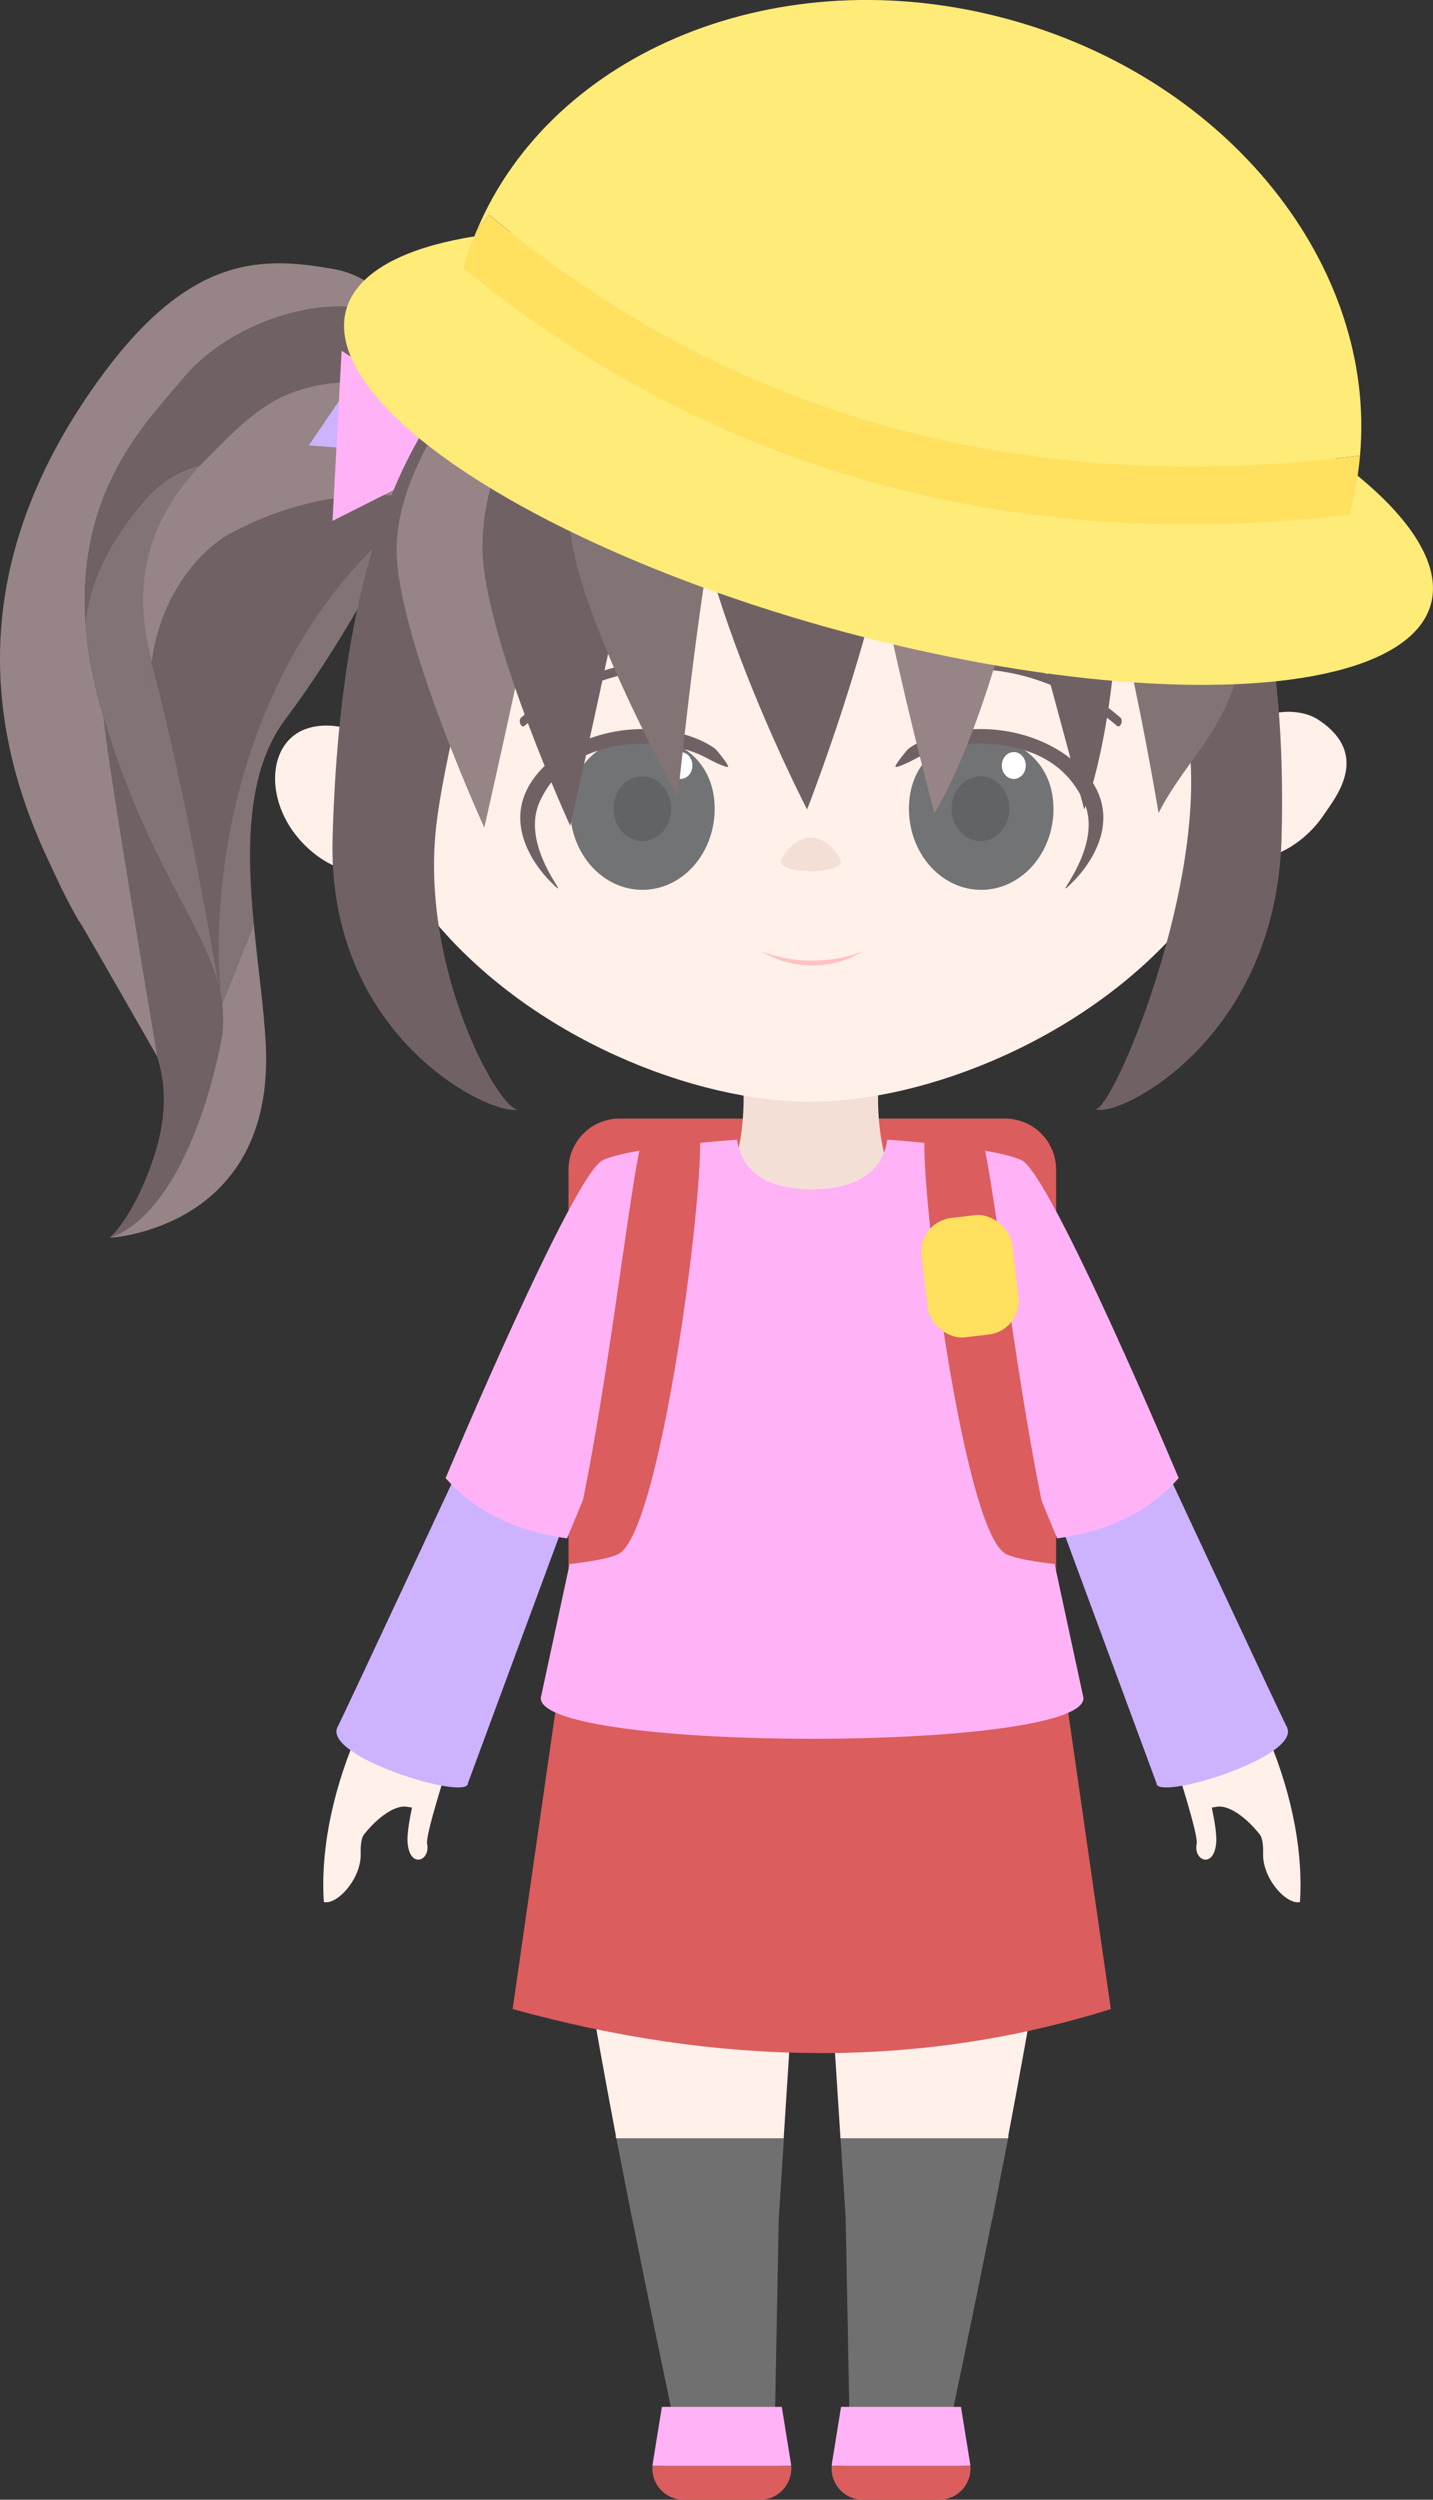 <?xml version="1.0" encoding="UTF-8"?>
<svg id="_レイヤー_2" data-name="レイヤー 2" xmlns="http://www.w3.org/2000/svg" viewBox="0 0 226.98 395.9">
  <rect x="0" y="0" width="226.98" height="395.9" fill="#333333" stroke="none"/>
  <defs>
    <style>
      .cls-1 {
        fill: #827474;
      }

      .cls-2 {
        fill: #fff;
      }

      .cls-3 {
        fill: none;
      }

      .cls-4 {
        fill: #ffc2c2;
      }

      .cls-5 {
        fill: #727375;
      }

      .cls-6 {
        fill: #706264;
      }

      .cls-7 {
        fill: #ffb3f6;
      }

      .cls-8 {
        fill: #fff0e9;
      }

      .cls-9 {
        fill: #626366;
      }

      .cls-10 {
        fill: #db5d5d;
      }

      .cls-11 {
        fill: #968486;
      }

      .cls-12 {
        fill: #cdb3ff;
      }

      .cls-13 {
        fill: #ffe05f;
      }

      .cls-14 {
        fill: #ffeb78;
      }

      .cls-15 {
        fill: #f4dfd7;
      }

      .cls-16 {
        fill: #707070;
      }
    </style>
  </defs>
  <g id="_レイヤー_6" data-name="レイヤー 6">
    <g>
      <g>
        <path class="cls-10" d="M98.11,177.16h40.03v74.16h-48.09v-66.09c0-4.45,3.61-8.07,8.07-8.07Z"/>
        <g>
          <path class="cls-8" d="M119.11,187.26c.34-.72.68-1.45,1.02-2.19-1-.12-2.01-.25-3.01-.38-.33-.04-.66-.08-.99-.13-6.44-.81-12.96-1.5-19.08.34-9.92,21.87-29.13,63.94-29.13,63.94-4.34,9.54-8.25,18.35-11.52,26.14-4.19,9.97-5.58,19.01-5.11,26.25,2.06.54,5.94-3.65,5.84-7.63-.02-.84,0-2.35.5-3.01,1.45-1.92,4.58-4.89,6.94-4.42.23.05.46.08.69.1-.46,2.18-.81,4.37-.7,5.6.36,4.15,3.65,2.84,3.09.14-.28-1.34,3-11.48,2.99-11.5,3.76-11.15,7.96-19.42,12.03-26.86,0,0,3.79-6.48,5.31-9.58,1.58-2.91,3.11-5.84,4.53-8.92,10.1-19.19,19.13-32.07,26.61-47.91Z"/>
          <path class="cls-8" d="M138.09,187.26c-.34-.72-.68-1.45-1.02-2.19,1-.12,2.01-.25,3.01-.38.33-.04.66-.08.99-.13,6.44-.81,12.96-1.5,19.08.34,9.92,21.87,29.13,63.94,29.13,63.94,4.34,9.54,8.25,18.35,11.52,26.14,4.19,9.97,5.58,19.01,5.11,26.25-2.06.54-5.94-3.65-5.84-7.63.02-.84,0-2.35-.5-3.01-1.45-1.92-4.58-4.89-6.94-4.42-.23.05-.46.08-.69.1.46,2.18.81,4.37.7,5.6-.36,4.15-3.65,2.84-3.09.14.28-1.34-3-11.48-2.99-11.5-3.76-11.15-7.96-19.42-12.03-26.86,0,0-3.79-6.48-5.31-9.58-1.58-2.91-3.11-5.84-4.53-8.92-10.1-19.19-19.13-32.07-26.61-47.91Z"/>
        </g>
        <path class="cls-10" d="M119.18,177.16h48.09v74.16h-40.03c-4.45,0-8.07-3.61-8.07-8.07v-66.09h0Z" transform="translate(286.45 428.48) rotate(-180)"/>
        <g>
          <polygon class="cls-3" points="128.65 288.83 128.65 288.83 127.36 288.83 124.16 338.68 133.13 338.68 129.93 288.83 128.65 288.83"/>
          <path class="cls-8" d="M127.36,288.83h2.57l3.2,49.85h26.54c.03-.16.06-.31.08-.44h-.04c3.57-18.87,6.84-37.75,7.88-48.38.97-9.94-1.91-39.97-1.91-39.97-.63-5.88-2.15-17.61-2.86-23.76-.68-5.78-1.32-6.74-1.32-6.74-2.71-23.42-3.44-33.65-3.44-33.65-5.79-.73-11.58-1.24-17.38-1.57-.32-.02-.64-.03-.96-.05-3.7-.2-7.39-.34-11.09-.38h0c-3.7.04-7.39.18-11.09.38-.32.02-.64.03-.96.05-5.79.33-11.58.84-17.38,1.57,0,0-2.87,22.51-5.58,45.93,0,0,0,0,0,0-.71,6.14-1.41,12.34-2.04,18.22,0,0-2.88,30.03-1.91,39.97,1.04,10.64,4.31,29.51,7.88,48.38h-.04c.02.13.05.28.08.44h26.54l3.2-49.85Z"/>
          <path class="cls-16" d="M133.95,351.4l.59,30.79h0l-1.3,10.74h19.57l-1.98-10.74h0s2.82-13.29,6.33-30.79h.03c.35-1.79,1.91-9.76,2.49-12.73h-26.54l.82,12.73Z"/>
          <path class="cls-16" d="M100.14,351.4c3.51,17.51,6.33,30.79,6.33,30.79h0l-1.98,10.74h19.57l-1.3-10.74h0l.59-30.79.82-12.73h-26.54c.58,2.97,2.14,10.94,2.49,12.73h.03Z"/>
        </g>
        <g>
          <path class="cls-15" d="M140.42,184.14c-1.15-4.05-1.52-8.34-1.27-12.83.19-3.47.74-7.06,1.59-10.74h-24.62c.84,3.68,1.39,7.26,1.59,10.74.25,4.48-.12,8.78-1.27,12.83h0c-.02.05-.03.11-.05.16-.09.3-.17.6-.26.89,1.02.52,2.04.97,3.06,1.36h0c6.16,2.35,12.33,2.35,18.49,0,1.02-.39,2.04-.84,3.06-1.36-.09-.29-.18-.59-.26-.89-.02-.05-.03-.11-.05-.16Z"/>
          <g>
            <path class="cls-8" d="M61.08,121.25c-.7-2.8-2.83-4.66-5.32-5.6-3-1.14-6.55-.96-8.81.54-4.14,2.74-4.53,9.45-.87,14.99,3.66,5.54,11.08,9.15,14.13,5.06.36-.48.67-1.15.94-1.96.98-3.01,1.19-8.01-.07-13.03Z"/>
            <path class="cls-8" d="M208.85,114.01c-2.26-1.5-5.81-1.68-8.81-.54-2.49.95-4.62,2.8-5.32,5.6-1.26,5.01-1.05,10.02-.07,13.03.26.81.58,1.48.94,1.96,3.05,4.09,10.47.47,14.13-5.06,1.7-2.57,7.55-9.42-.87-14.99Z"/>
            <path class="cls-8" d="M128.34,37.78c-40.22,0-72.82,32.6-72.82,72.82,0,1.71.09,3.4.24,5.05.64,6.73,2.54,12.95,5.39,18.63,10.91,21.75,35.67,35.52,56.46,39.21,3.74.66,7.35,1,10.72,1s6.99-.34,10.72-1c20.79-3.69,45.56-17.46,56.46-39.21h0c2.85-5.68,4.75-11.9,5.39-18.63.16-1.65.24-3.34.24-5.05,0-40.22-32.6-72.82-72.82-72.82Z"/>
          </g>
          <path class="cls-15" d="M133.18,136.51c0,.82-2.13,1.48-4.75,1.48s-4.75-.66-4.75-1.48,2.13-3.87,4.75-3.87,4.75,3.05,4.75,3.87Z"/>
        </g>
        <g>
          <g>
            <path class="cls-5" d="M166.87,128.08c0,7.09-5.12,12.85-11.45,12.85s-11.45-5.75-11.45-12.85,5.01-11.33,11.33-11.33,11.56,4.23,11.56,11.33Z"/>
            <path class="cls-6" d="M168.76,140.7c-.21-.18,5.84-7.64,2.85-13.9-1.91-4.01-5.16-6.96-10.43-8.29-5.71-1.45-12.04-.69-16.26,1.71-.73.41-2.91,1.44-3.08,1.22-.17-.22,1.84-2.71,2.07-2.87,4.02-2.89,11.06-3.95,17.39-2.38,5.6,1.38,10.43,4.74,12.48,9.02,3.25,6.81-2.47,13.13-3.83,14.44-.1.1-1.09,1.15-1.2,1.06Z"/>
            <ellipse class="cls-2" cx="160.58" cy="121.24" rx="1.9" ry="2.13"/>
          </g>
          <g>
            <path class="cls-5" d="M90.3,128.08c0,7.09,5.12,12.85,11.45,12.85s11.45-5.75,11.45-12.85c0-7.09-5.12-11.33-11.45-11.33s-11.45,4.23-11.45,11.33Z"/>
            <path class="cls-6" d="M88.41,140.7c.21-.18-5.84-7.64-2.85-13.9,1.91-4.01,5.16-6.96,10.43-8.29,5.71-1.45,12.04-.69,16.26,1.71.73.41,2.91,1.44,3.08,1.22.17-.22-1.84-2.71-2.07-2.87-4.02-2.89-11.06-3.95-17.39-2.38-5.6,1.38-10.43,4.74-12.48,9.02-3.25,6.81,2.47,13.13,3.83,14.44.1.1,1.09,1.15,1.2,1.06Z"/>
            <ellipse class="cls-2" cx="107.78" cy="121.24" rx="1.9" ry="2.13"/>
          </g>
          <ellipse class="cls-9" cx="155.3" cy="128.08" rx="4.57" ry="5.13"/>
          <ellipse class="cls-9" cx="101.75" cy="128.08" rx="4.57" ry="5.13"/>
        </g>
        <g>
          <path class="cls-6" d="M83.08,114.96c6.93-5.97,15.18-9.12,23.84-9.01.65,0,.64-1.41-.01-1.42-8.85-.11-17.29,3.01-24.37,9.12-.52.45.01,1.76.54,1.31h0Z"/>
          <path class="cls-6" d="M176.92,114.96c-6.93-5.97-15.18-9.12-23.84-9.01-.65,0-.64-1.41.01-1.42,8.85-.11,17.29,3.01,24.37,9.12.52.45-.01,1.76-.54,1.31h0Z"/>
        </g>
        <g>
          <path class="cls-1" d="M64.29,82.2c-24.27,14.14-32.44,46.51-29.69,73.3.13.76.25,1.43.33,1.95.1.51.19,1.01.26,1.52h0s5.01-12.63,5.01-12.63c-1.12-11.8-1.24-24.09,5-32.42,8.79-11.73,15.75-24.95,19.09-31.73Z"/>
          <path class="cls-6" d="M9.39,140.03c9.49,18.86,21.39,25.6,14.51,44.59-3.1,8.54-6.52,11.42-6.52,11.42,8.26-2.84,14.45-15.62,17.55-30.71.45-2.21.51-4.3.25-6.35,0,0-.09-.54-.26-1.52-2.07-10.33-11.69-20.63-18.52-43.93.26,9.42,2.24,24.07-7.01,26.5Z"/>
          <path class="cls-11" d="M15.96,112.01c-1.38-4.9-2.13-9.36-2.4-13.45-1.42-21.21,10.11-32.13,15.37-38.52,8.9-10.84,27.66-14.49,32.9-8.9,4.89,5.21,8.49,9.56,11.1,13.19-1.04-2.51-8.52-19.68-20-21.71-11.14-1.96-22.54-2.53-36.77,16.84C-3.52,86.24-3.44,111.6,6.87,134.55c3.82,8.51,5.92,11.87,5.96,11.78,3.61,6.19,12.08,21.03,12.08,21.03,0,0-8.38-49.37-8.5-53.84-.15-.5-.3-1-.44-1.52Z"/>
          <path class="cls-1" d="M35,73.37c-5.52-.15-10.12,3.17-12.63,6.51-4.4,5.14-8.25,11.89-8.81,18.68.27,4.09,1.02,8.55,2.4,13.45,6.86,24.38,16.85,34.89,18.96,45.45-1.13-6.66-5.86-33.83-10.81-52.28-.02-.09-.04-.17-.06-.26-.23,1.96-.27,3.93-.08,5.86-.19-1.93-.16-3.9.08-5.86-3.76-14.42,2.7-23.31,10.95-31.55Z"/>
          <path class="cls-6" d="M73.06,64.64s-.05-.12-.13-.32c-2.62-3.62-6.21-7.98-11.1-13.19-5.24-5.58-24-1.94-32.9,8.9-5.25,6.4-16.79,17.32-15.37,38.52.56-6.79,4.41-13.54,8.81-18.68,2.5-3.34,7.1-6.67,12.63-6.51,3.75-3.75,9.58-4.97,13.75-6.08s20.22,6.71,22.28,1.34h0s2.03-4,2.03-4Z"/>
          <path class="cls-11" d="M35.18,158.98c.26,2.06.2,4.14-.25,6.35-3.1,15.1-9.29,27.87-17.55,30.71,0,0,26.19-1.32,24.72-30.62-.28-5.62-1.26-12.27-1.9-19.07l-5.01,12.63h0Z"/>
          <path class="cls-6" d="M34.93,157.46c.17.97.25,1.52.26,1.52-.06-.51-.15-1.01-.26-1.52Z"/>
          <path class="cls-6" d="M64.29,82.2c.71-1.45,1.27-2.6,1.63-3.39-10.3-1.39-20.49.81-29.94,5.96-6.45,4.03-10.95,11.97-11.92,20.14v.03c4.59,17.01,9.4,44.29,10.95,53.27-2.28-25.26,6.32-57.52,29.28-76.01Z"/>
          <path class="cls-11" d="M71.03,68.64h0s-8.07-12.23-24.46-6.56c-5.56,1.92-9.94,6.7-13.69,10.44-8.25,8.24-12.59,17.98-8.83,32.4.97-8.17,5.47-16.11,11.92-20.14,9.45-5.16,19.64-7.35,29.94-5.96.35-.75.54-1.17.54-1.17l4.58-9.01Z"/>
        </g>
        <polygon class="cls-12" points="64.08 48.2 48.93 70.54 75.72 72.55 64.08 48.2"/>
        <polygon class="cls-7" points="54.11 55.55 52.67 82.5 76.65 70.39 54.11 55.55"/>
        <g>
          <path class="cls-6" d="M175.57,51.98c13.3,11.74,28.79,31.01,27.42,80.83-.92,33.22-27.84,45.12-29.67,42.68,1.91,2.67,17.65-33.42,15.07-57.18-2.21-20.32-29.46-73.16-29.46-73.16l16.63,6.83Z"/>
          <path class="cls-6" d="M84.37,50.31c-17.99,11.1-30.4,34.72-31.69,82.49-.89,33.22,27.84,45.12,29.67,42.68-1.91,2.67-15.87-20.65-13.28-44.41,2.21-20.32,19.86-77.53,19.86-77.53l-4.56-3.24Z"/>
          <path class="cls-11" d="M119.21,38.42s-30.6,35.53-33.76,52.04c-2.59,13.53-8.74,40.61-8.74,40.61,0,0-12.8-28-13.83-42.37-1.02-14.37,12.27-31.01,22.73-39.42,9.41-7.56,33.6-10.87,33.6-10.87Z"/>
          <path class="cls-6" d="M132.64,35.78s-30.42,37.88-33.58,54.4c-2.59,13.53-8.74,40.61-8.74,40.61,0,0-12.8-28-13.83-42.37s9.63-33.04,20.09-41.45c9.41-7.56,36.05-11.19,36.05-11.19Z"/>
          <path class="cls-1" d="M132.64,35.78s-16.68,32.55-19.84,49.07c-2.59,13.53-5.44,41.34-5.44,41.34,0,0-16.1-28.73-17.13-43.1-1.02-14.37,2.17-25.57,12.64-33.98,9.41-7.56,29.77-13.33,29.77-13.33Z"/>
          <path class="cls-1" d="M188.7,67.46c17.86,41.87,2,46.95-5.19,61.32,0,0-7.64-46.99-15.49-57.78-7.99-10.97-33.54-34.79-33.54-34.79,10.63,1.31,42.96,4.86,54.22,31.25Z"/>
          <path class="cls-6" d="M133.37,35.88s24.15,6.02,33.36,19.16c3.72,5.32,11.2,13.95,10.6,36.1-.71,25.8-5.59,37.05-5.59,37.05,0,0-4.8-17.77-11.16-41.34-6.36-23.57-27.21-50.98-27.21-50.98Z"/>
          <path class="cls-11" d="M162.62,84.74c-5.99,30.64-14.6,44.04-14.6,44.04,0,0-14.89-54.67-11.43-68.19,3.46-13.52-3.94-24.81-3.94-24.81,3.07-.33,36.19,17.24,29.98,48.96Z"/>
          <path class="cls-6" d="M132.64,35.78s7.27.92,10.26,23.74-15.06,68.68-15.06,68.68c0,0-21.98-42.26-18.73-65.03,2.81-19.68,23.53-27.38,23.53-27.38Z"/>
        </g>
        <path class="cls-10" d="M168.06,263.22h-78.96l-7.9,54.97c32.55,9,64.2,9.59,94.75,0l-7.9-54.97Z"/>
        <g>
          <path class="cls-12" d="M53.47,273.51c-2.45,4.75,20.78,11.81,20.65,8.9l18.39-49.76-16.31-7.66s-21.57,46.28-22.72,48.52Z"/>
          <path class="cls-12" d="M203.83,273.51c2.45,4.75-20.78,11.81-20.65,8.9l-18.39-49.76,16.31-7.66s21.57,46.28,22.72,48.52Z"/>
          <path class="cls-7" d="M186.7,234.1s-20.24-48.19-24.89-50.35c-4.65-2.16-21.26-3.25-21.26-3.25-.88,5.56-5.48,7.83-11.96,7.83s-10.99-2.28-11.86-7.83c0,0-16.61,1.09-21.26,3.25-4.65,2.16-24.89,50.35-24.89,50.35,4.21,4.77,10.21,8.25,19.24,9.55l2.67-6.45-6.84,31.74c0,8.6,85.97,8.6,85.97,0l-6.84-31.74,2.67,6.45c9.03-1.3,15.04-4.78,19.24-9.55Z"/>
        </g>
        <path class="cls-10" d="M110.49,178.23c2.27,1.03-5.26,64-12.49,67.87-1.94,1.04-7.96,1.62-7.96,1.62,6.27-24.21,10.36-67.84,12.24-68.48,2.92-1,5.23-.98,8.21-1.02Z"/>
        <path class="cls-10" d="M146.82,178.23c-2.27,1.03,5.26,64,12.49,67.87,1.94,1.04,7.96,1.62,7.96,1.62-6.27-24.21-10.36-67.84-12.24-68.48-2.92-1-5.23-.98-8.21-1.02Z"/>
        <g>
          <g>
            <path class="cls-7" d="M125.28,390.17l-1.45-8.98h-18.99l-1.45,8.98c-.02.13-.03.25-.04.37h21.97c-.01-.12-.02-.25-.04-.37Z"/>
            <path class="cls-10" d="M108.26,395.9h12.14c2.92,0,5.16-2.5,4.92-5.35h-21.97c-.24,2.85,2,5.35,4.92,5.35Z"/>
          </g>
          <g>
            <path class="cls-7" d="M153.66,390.17l-1.45-8.98h-18.99l-1.45,8.98c-.02.13-.03.25-.04.37h21.97c-.01-.12-.02-.25-.04-.37Z"/>
            <path class="cls-10" d="M136.65,395.9h12.14c2.92,0,5.16-2.5,4.92-5.35h-21.97c-.24,2.85,2,5.35,4.92,5.35Z"/>
          </g>
        </g>
        <path class="cls-4" d="M120.57,150.65c5.22,2,10.94,1.99,16.16,0-4.84,3.01-11.32,3.01-16.16,0h0Z"/>
      </g>
      <g>
        <ellipse class="cls-14" cx="140.74" cy="72.4" rx="28.57" ry="89.01" transform="translate(34.07 189.32) rotate(-74.85)"/>
        <g>
          <path class="cls-14" d="M215.42,72.16c2.66-29.85-20.62-59.61-55.89-69.16-36.07-9.77-71.96,5.05-83.97,33.39l1.96-2.34c38.22,31.98,84.62,44.79,137.91,38.11Z"/>
          <path class="cls-14" d="M139.25,76.65c-23.9-6.47-45.89-17.89-65.83-34.19-.06.22-.14.43-.2.66-8.81,32.55,130.72,70.45,140.48,38.41-26.48,3.01-51.36,1.38-74.45-4.88Z"/>
          <path class="cls-13" d="M213.69,81.53c.04-.12.09-.22.12-.34.81-2.99,1.34-6.01,1.61-9.02-53.29,6.69-99.68-6.13-137.91-38.11l-1.96,2.34c-.83,1.96-1.55,3.98-2.14,6.06,19.94,16.3,41.93,27.72,65.83,34.19s47.96,7.88,74.45,4.88Z"/>
        </g>
      </g>
      <rect class="cls-13" x="146.41" y="192.6" width="14.48" height="19.03" rx="5.36" ry="5.36" transform="translate(-22.89 19.66) rotate(-6.81)"/>
    </g>
  </g>
</svg>